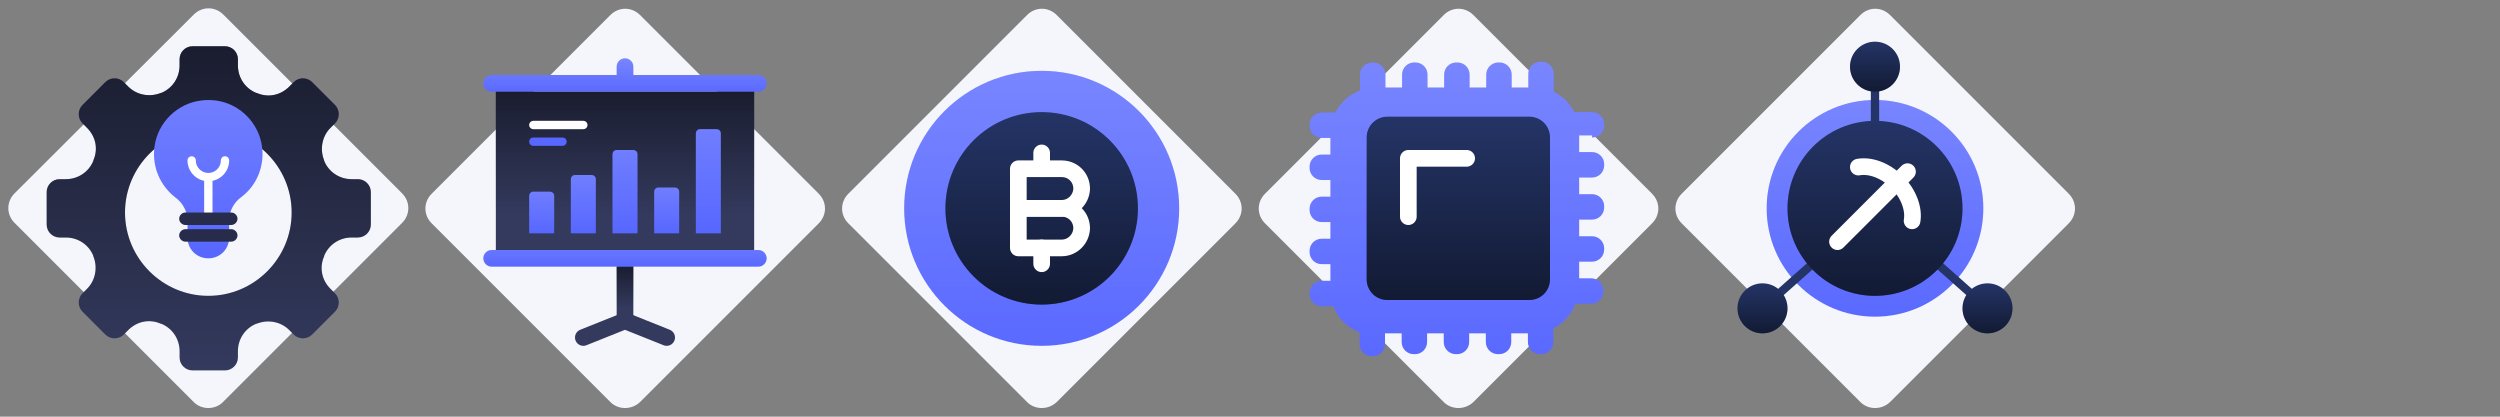 <?xml version="1.0" encoding="utf-8"?>
<!-- Generator: Adobe Illustrator 26.1.0, SVG Export Plug-In . SVG Version: 6.00 Build 0)  -->
<svg version="1.1" id="Layer_1" xmlns="http://www.w3.org/2000/svg" xmlns:xlink="http://www.w3.org/1999/xlink" x="0px" y="0px"
	 width="600px" height="100px" viewBox="0 0 600 100" style="enable-background:new 0 0 600 100;" xml:space="preserve">
<rect x="0" y="0" width="600" height="100" fill="#808080" stroke="none"/>
<style type="text/css">
	.st0{fill:#F5F6FB;}
	.st1{fill:#5767FF;}
	.st2{opacity:0.2;fill:url(#SVGID_1_);enable-background:new    ;}
	.st3{fill:none;stroke:#243466;stroke-width:2;stroke-miterlimit:10;}
	.st4{fill:#343A5E;}
	.st5{fill:none;stroke:#343A5E;stroke-width:4;stroke-miterlimit:10;}
	.st6{fill:none;stroke:#343A5E;stroke-width:4;stroke-linecap:round;stroke-miterlimit:10;}
	.st7{opacity:0.5;fill:url(#SVGID_00000094607192436494444950000012475227881221205426_);enable-background:new    ;}
	.st8{opacity:0.5;fill:url(#SVGID_00000101093950202065800020000011929161054176512161_);enable-background:new    ;}
	.st9{opacity:0.5;fill:url(#SVGID_00000160885275140978957390000002940880777536471992_);enable-background:new    ;}
	.st10{opacity:0.15;fill:url(#SVGID_00000000212106849471615630000013891299341845531322_);enable-background:new    ;}
	.st11{fill:none;stroke:#FFFFFF;stroke-width:2;stroke-linecap:round;stroke-miterlimit:10;}
	.st12{fill:#262C49;}
	.st13{opacity:0.2;fill:url(#SVGID_00000139281941856955334160000017936426496705581245_);enable-background:new    ;}
	.st14{opacity:0.15;fill:url(#SVGID_00000073720506945818486220000011494613698433718698_);enable-background:new    ;}
	.st15{opacity:0.15;fill:url(#SVGID_00000070105218497409403130000008250927233118743461_);enable-background:new    ;}
	.st16{opacity:0.15;fill:url(#SVGID_00000176725219386165064400000001583656617541805482_);enable-background:new    ;}
	.st17{opacity:0.15;fill:url(#SVGID_00000169539449356047751020000004111641066146786464_);enable-background:new    ;}
	.st18{opacity:0.15;fill:url(#SVGID_00000113345834774395077640000016336189926576407455_);enable-background:new    ;}
	.st19{fill:none;stroke:#FFFFFF;stroke-width:2;stroke-linecap:round;stroke-linejoin:round;stroke-miterlimit:10;}
	.st20{fill:none;stroke:#5767FF;stroke-width:2;stroke-linecap:round;stroke-linejoin:round;stroke-miterlimit:10;}
	.st21{opacity:0.2;fill:url(#SVGID_00000181803481713500072450000017472518235854381456_);enable-background:new    ;}
	.st22{fill:#243466;}
	.st23{opacity:0.5;fill:url(#SVGID_00000150803443600408614320000013629511840067710341_);enable-background:new    ;}
	.st24{fill:none;stroke:#FFFFFF;stroke-width:4;stroke-linecap:round;stroke-linejoin:round;stroke-miterlimit:10;}
	.st25{opacity:0.1;fill:url(#SVGID_00000142871933581513615190000011658195642618832548_);enable-background:new    ;}
	.st26{opacity:0.2;fill:url(#SVGID_00000054255831152926044320000009377854055546281652_);enable-background:new    ;}
	.st27{opacity:0.5;fill:url(#SVGID_00000034065029722854382980000003018370494985611427_);enable-background:new    ;}
	.st28{opacity:0.5;fill:url(#SVGID_00000015343139534587930650000010336972636329092541_);enable-background:new    ;}
	.st29{opacity:0.5;fill:url(#SVGID_00000060004567244232893620000010700055109654025407_);enable-background:new    ;}
	.st30{opacity:0.5;fill:url(#SVGID_00000156586064005156170450000005646522877201609600_);enable-background:new    ;}
	.st31{opacity:0.5;fill:url(#SVGID_00000145058958681548582630000014819473852858898562_);enable-background:new    ;}
</style>
<path class="st0" d="M446.5,96.5l-42.9-42.9c-2-2-2-5.1,0-7.1l42.9-42.9c2-2,5.1-2,7.1,0l42.9,42.9c2,2,2,5.1,0,7.1l-42.9,42.9
	C451.6,98.4,448.4,98.4,446.5,96.5z"/>
<circle class="st1" cx="450" cy="50" r="26"/>
<linearGradient id="SVGID_1_" gradientUnits="userSpaceOnUse" x1="450" y1="24" x2="450" y2="76" gradientTransform="matrix(1 0 0 -1 0 100)">
	<stop  offset="0" style="stop-color:#FFFFFF;stop-opacity:9.000000e-02"/>
	<stop  offset="1" style="stop-color:#FFFFFF"/>
</linearGradient>
<circle class="st2" cx="450" cy="50" r="26"/>
<polyline class="st3" points="423,74 450,50 450,16 "/>
<line class="st3" x1="477" y1="74" x2="450" y2="50"/>
<path class="st0" d="M46.5,96.5l-43-43c-2-2-2-5.1,0-7.1l43-42.9c2-2,5.1-2,7.1,0l42.9,42.9c2,2,2,5.1,0,7.1l-43,43
	C51.6,98.4,48.4,98.4,46.5,96.5z"/>
<path class="st0" d="M146.5,96.5l-42.9-42.9c-2-2-2-5.1,0-7.1l42.9-42.9c2-2,5.1-2,7.1,0l42.9,42.9c2,2,2,5.1,0,7.1l-42.9,42.9
	C151.6,98.4,148.4,98.4,146.5,96.5z"/>
<path class="st0" d="M246.5,96.5l-42.9-42.9c-2-2-2-5.1,0-7.1l42.9-42.9c2-2,5.1-2,7.1,0l42.9,42.9c2,2,2,5.1,0,7.1l-42.9,42.9
	C251.6,98.4,248.4,98.4,246.5,96.5z"/>
<rect x="119" y="22" class="st4" width="62" height="40"/>
<line class="st5" x1="150" y1="78" x2="150" y2="62"/>
<polyline class="st6" points="140,81 150,77 160,81 "/>
<path class="st1" d="M182,18h-30v-2c0-1.1-0.9-2-2-2s-2,0.9-2,2v2h-30c-1.1,0-2,0.9-2,2s0.9,2,2,2h64c1.1,0,2-0.9,2-2
	S183.1,18,182,18z"/>
<linearGradient id="SVGID_00000123442996837166489400000015494762059887446400_" gradientUnits="userSpaceOnUse" x1="150" y1="14" x2="150" y2="4" gradientTransform="matrix(1 0 0 1 0 60)">
	<stop  offset="0" style="stop-color:#000000;stop-opacity:0"/>
	<stop  offset="1" style="stop-color:#000000"/>
</linearGradient>
<rect x="148" y="64" style="opacity:0.5;fill:url(#SVGID_00000123442996837166489400000015494762059887446400_);enable-background:new    ;" width="4" height="10"/>
<linearGradient id="SVGID_00000144320851721993072630000003826948759128320389_" gradientUnits="userSpaceOnUse" x1="150" y1="-8" x2="150" y2="-38" gradientTransform="matrix(1 0 0 1 0 60)">
	<stop  offset="0" style="stop-color:#000000;stop-opacity:0"/>
	<stop  offset="1" style="stop-color:#000000"/>
</linearGradient>
<rect x="119" y="22" style="opacity:0.5;fill:url(#SVGID_00000144320851721993072630000003826948759128320389_);enable-background:new    ;" width="62" height="30"/>
<path class="st4" d="M85.9,43h-1.5c-2.9,0-5.5-1.7-6.6-4.4v-0.1c-1.1-2.7-0.5-5.8,1.5-7.8l1.1-1.1c1.2-1.2,1.2-3.2,0-4.4l-5.5-5.5
	c-1.2-1.2-3.2-1.2-4.4,0l-1.1,1.1c-2.1,2.1-5.1,2.7-7.8,1.5h-0.1c-2.7-1.1-4.4-3.7-4.4-6.6v-1.5c0-1.7-1.4-3.1-3.1-3.1h-7.8
	c-1.7,0-3.1,1.4-3.1,3.1v1.5c0,2.9-1.7,5.5-4.4,6.6h-0.1c-2.7,1.1-5.8,0.5-7.8-1.5l-1.1-1.1c-1.2-1.2-3.2-1.2-4.4,0l-5.5,5.5
	c-1.2,1.2-1.2,3.2,0,4.4l1.1,1.1c2.1,2.1,2.7,5.1,1.5,7.8v0.1c-1.1,2.7-3.7,4.4-6.6,4.4h-1.5c-1.7,0-3.1,1.4-3.1,3.1v7.8
	c0,1.7,1.4,3.1,3.1,3.1h1.5c2.9,0,5.5,1.7,6.6,4.4v0.1c1.1,2.7,0.5,5.8-1.5,7.8l-1.1,1.1c-1.2,1.2-1.2,3.2,0,4.4l5.5,5.5
	c1.2,1.2,3.2,1.2,4.4,0l1.1-1.1c2.1-2.1,5.1-2.7,7.8-1.5h0.1c2.7,1.1,4.4,3.7,4.4,6.6v1.5c0,1.7,1.4,3.1,3.1,3.1H54
	c1.7,0,3.1-1.4,3.1-3.1v-1.5c0-2.9,1.7-5.5,4.4-6.6h0.1c2.7-1.1,5.8-0.5,7.8,1.5l1.1,1.1c1.2,1.2,3.2,1.2,4.4,0l5.5-5.5
	c1.2-1.2,1.2-3.2,0-4.4l-1.1-1.1c-2.1-2.1-2.7-5.1-1.5-7.8v-0.1c1.1-2.7,3.7-4.4,6.6-4.4h1.5c1.7,0,3.1-1.4,3.1-3.1v-7.8
	C89,44.4,87.6,43,85.9,43z M50,71c-11,0-20-9-20-20s9-20,20-20s20,9,20,20S61,71,50,71z"/>
<linearGradient id="SVGID_00000029020951281932941600000001841156777281071285_" gradientUnits="userSpaceOnUse" x1="50.1" y1="11" x2="50.1" y2="89" gradientTransform="matrix(1 0 0 -1 0 100)">
	<stop  offset="0" style="stop-color:#000000;stop-opacity:0"/>
	<stop  offset="1" style="stop-color:#000000"/>
</linearGradient>
<path style="opacity:0.5;fill:url(#SVGID_00000029020951281932941600000001841156777281071285_);enable-background:new    ;" d="
	M85.9,43h-1.5c-2.9,0-5.5-1.7-6.6-4.4v-0.1c-1.1-2.7-0.5-5.8,1.5-7.8l1.1-1.1c1.2-1.2,1.2-3.2,0-4.4l-5.5-5.5
	c-1.2-1.2-3.2-1.2-4.4,0l-1.1,1.1c-2.1,2.1-5.1,2.7-7.8,1.5h-0.1c-2.7-1.1-4.4-3.7-4.4-6.6v-1.5c0-1.7-1.4-3.1-3.1-3.1h-7.8
	c-1.7,0-3.1,1.4-3.1,3.1v1.5c0,2.9-1.7,5.5-4.4,6.6h-0.1c-2.7,1.1-5.8,0.5-7.8-1.5l-1.1-1.1c-1.2-1.2-3.2-1.2-4.4,0l-5.5,5.5
	c-1.2,1.2-1.2,3.2,0,4.4l1.1,1.1c2.1,2.1,2.7,5.1,1.5,7.8v0.1c-1.1,2.7-3.7,4.4-6.6,4.4h-1.5c-1.7,0-3.1,1.4-3.1,3.1v7.8
	c0,1.7,1.4,3.1,3.1,3.1h1.5c2.9,0,5.5,1.7,6.6,4.4v0.1c1.1,2.7,0.5,5.8-1.5,7.8l-1.1,1.1c-1.2,1.2-1.2,3.2,0,4.4l5.5,5.5
	c1.2,1.2,3.2,1.2,4.4,0l1.1-1.1c2.1-2.1,5.1-2.7,7.8-1.5h0.1c2.7,1.1,4.4,3.7,4.4,6.6v1.5c0,1.7,1.4,3.1,3.1,3.1H54
	c1.7,0,3.1-1.4,3.1-3.1v-1.5c0-2.9,1.7-5.5,4.4-6.6h0.1c2.7-1.1,5.8-0.5,7.8,1.5l1.1,1.1c1.2,1.2,3.2,1.2,4.4,0l5.5-5.5
	c1.2-1.2,1.2-3.2,0-4.4l-1.1-1.1c-2.1-2.1-2.7-5.1-1.5-7.8v-0.1c1.1-2.7,3.7-4.4,6.6-4.4h1.5c1.7,0,3.1-1.4,3.1-3.1v-7.8
	C89,44.4,87.6,43,85.9,43z M50,71c-11,0-20-9-20-20s9-20,20-20s20,9,20,20S61,71,50,71z"/>
<path class="st1" d="M63,37c0-7.7-6.6-13.8-14.5-12.9c-5.8,0.6-10.6,5.2-11.4,11c-0.7,5,1.4,9.5,5,12.3c1.8,1.3,2.9,3.4,2.9,5.6v4
	c0,2.8,2.2,5,5,5l0,0c2.8,0,5-2.2,5-5v-4.1c0-2.2,1.1-4.3,2.9-5.6C61,45,63,41.2,63,37z"/>
<linearGradient id="SVGID_00000111188637774313287660000008379035415428071569_" gradientUnits="userSpaceOnUse" x1="49.983" y1="38" x2="49.983" y2="75.988" gradientTransform="matrix(1 0 0 -1 0 100)">
	<stop  offset="0" style="stop-color:#FFFFFF;stop-opacity:0"/>
	<stop  offset="1" style="stop-color:#FFFFFF"/>
</linearGradient>
<path style="opacity:0.15;fill:url(#SVGID_00000111188637774313287660000008379035415428071569_);enable-background:new    ;" d="
	M63,37c0-7.7-6.6-13.8-14.5-12.9c-5.8,0.6-10.6,5.2-11.4,11c-0.7,5,1.4,9.5,5,12.3c1.8,1.3,2.9,3.4,2.9,5.6v4c0,2.8,2.2,5,5,5l0,0
	c2.8,0,5-2.2,5-5v-4.1c0-2.2,1.1-4.3,2.9-5.6C61,45,63,41.2,63,37z"/>
<path class="st11" d="M54,38.5c0,2.2-1.8,4-4,4s-4-1.8-4-4"/>
<line class="st11" x1="50" y1="52" x2="50" y2="43"/>
<path class="st12" d="M55.5,54h-11c-0.8,0-1.5-0.7-1.5-1.5l0,0c0-0.8,0.7-1.5,1.5-1.5h11c0.8,0,1.5,0.7,1.5,1.5l0,0
	C57,53.3,56.3,54,55.5,54z"/>
<path class="st12" d="M55.5,58h-11c-0.8,0-1.5-0.7-1.5-1.5l0,0c0-0.8,0.7-1.5,1.5-1.5h11c0.8,0,1.5,0.7,1.5,1.5l0,0
	C57,57.3,56.3,58,55.5,58z"/>
<linearGradient id="SVGID_00000157292875515473858400000016253404396765558145_" gradientUnits="userSpaceOnUse" x1="150" y1="78" x2="150" y2="86" gradientTransform="matrix(1 0 0 -1 0 100)">
	<stop  offset="0" style="stop-color:#FFFFFF;stop-opacity:9.000000e-02"/>
	<stop  offset="1" style="stop-color:#FFFFFF"/>
</linearGradient>
<path style="opacity:0.2;fill:url(#SVGID_00000157292875515473858400000016253404396765558145_);enable-background:new    ;" d="
	M182,18h-30v-2c0-1.1-0.9-2-2-2s-2,0.9-2,2v2h-30c-1.1,0-2,0.9-2,2s0.9,2,2,2h64c1.1,0,2-0.9,2-2S183.1,18,182,18z"/>
<g>
	<path class="st1" d="M133,56h-6v-9c0-0.5,0.4-1,1-1h4c0.5,0,1,0.4,1,1V56z"/>
	
		<linearGradient id="SVGID_00000042709250639870188620000018368235923593436806_" gradientUnits="userSpaceOnUse" x1="130" y1="44" x2="130" y2="54" gradientTransform="matrix(1 0 0 -1 0 100)">
		<stop  offset="0" style="stop-color:#FFFFFF;stop-opacity:0"/>
		<stop  offset="1" style="stop-color:#FFFFFF"/>
	</linearGradient>
	<path style="opacity:0.15;fill:url(#SVGID_00000042709250639870188620000018368235923593436806_);enable-background:new    ;" d="
		M133,56h-6v-9c0-0.5,0.4-1,1-1h4c0.5,0,1,0.4,1,1V56z"/>
	<path class="st1" d="M143,56h-6V43c0-0.5,0.4-1,1-1h4c0.5,0,1,0.4,1,1V56z"/>
	
		<linearGradient id="SVGID_00000143588070426875049430000018245809984120042164_" gradientUnits="userSpaceOnUse" x1="140" y1="44" x2="140" y2="58" gradientTransform="matrix(1 0 0 -1 0 100)">
		<stop  offset="0" style="stop-color:#FFFFFF;stop-opacity:0"/>
		<stop  offset="1" style="stop-color:#FFFFFF"/>
	</linearGradient>
	<path style="opacity:0.15;fill:url(#SVGID_00000143588070426875049430000018245809984120042164_);enable-background:new    ;" d="
		M143,56h-6V43c0-0.5,0.4-1,1-1h4c0.5,0,1,0.4,1,1V56z"/>
	<path class="st1" d="M153,56h-6V37c0-0.5,0.4-1,1-1h4c0.5,0,1,0.4,1,1V56z"/>
	
		<linearGradient id="SVGID_00000160883117212952299830000013423422144494710975_" gradientUnits="userSpaceOnUse" x1="150" y1="44" x2="150" y2="64" gradientTransform="matrix(1 0 0 -1 0 100)">
		<stop  offset="0" style="stop-color:#FFFFFF;stop-opacity:0"/>
		<stop  offset="1" style="stop-color:#FFFFFF"/>
	</linearGradient>
	<path style="opacity:0.15;fill:url(#SVGID_00000160883117212952299830000013423422144494710975_);enable-background:new    ;" d="
		M153,56h-6V37c0-0.5,0.4-1,1-1h4c0.5,0,1,0.4,1,1V56z"/>
	<path class="st1" d="M163,56h-6V46c0-0.5,0.4-1,1-1h4c0.5,0,1,0.4,1,1V56z"/>
	
		<linearGradient id="SVGID_00000138574487529109441280000003003519674395321518_" gradientUnits="userSpaceOnUse" x1="160" y1="44" x2="160" y2="55" gradientTransform="matrix(1 0 0 -1 0 100)">
		<stop  offset="0" style="stop-color:#FFFFFF;stop-opacity:0"/>
		<stop  offset="1" style="stop-color:#FFFFFF"/>
	</linearGradient>
	<path style="opacity:0.15;fill:url(#SVGID_00000138574487529109441280000003003519674395321518_);enable-background:new    ;" d="
		M163,56h-6V46c0-0.5,0.4-1,1-1h4c0.5,0,1,0.4,1,1V56z"/>
	<path class="st1" d="M173,56h-6V32c0-0.5,0.4-1,1-1h4c0.5,0,1,0.4,1,1V56z"/>
	
		<linearGradient id="SVGID_00000179619932852744163610000013000476869858273423_" gradientUnits="userSpaceOnUse" x1="170" y1="44" x2="170" y2="69" gradientTransform="matrix(1 0 0 -1 0 100)">
		<stop  offset="0" style="stop-color:#FFFFFF;stop-opacity:0"/>
		<stop  offset="1" style="stop-color:#FFFFFF"/>
	</linearGradient>
	<path style="opacity:0.15;fill:url(#SVGID_00000179619932852744163610000013000476869858273423_);enable-background:new    ;" d="
		M173,56h-6V32c0-0.5,0.4-1,1-1h4c0.5,0,1,0.4,1,1V56z"/>
</g>
<line class="st19" x1="128" y1="30" x2="140" y2="30"/>
<line class="st20" x1="128" y1="34" x2="135" y2="34"/>
<g>
	<circle class="st1" cx="250" cy="50" r="33"/>
	
		<linearGradient id="SVGID_00000057842543730832307120000002036252303422825612_" gradientUnits="userSpaceOnUse" x1="250" y1="17" x2="250" y2="83" gradientTransform="matrix(1 0 0 -1 0 100)">
		<stop  offset="0" style="stop-color:#FFFFFF;stop-opacity:9.000000e-02"/>
		<stop  offset="1" style="stop-color:#FFFFFF"/>
	</linearGradient>
	
		<circle style="opacity:0.2;fill:url(#SVGID_00000057842543730832307120000002036252303422825612_);enable-background:new    ;" cx="250" cy="50" r="33"/>
	<circle class="st22" cx="250" cy="50" r="23.1"/>
	
		<linearGradient id="SVGID_00000180346950542378419020000003664721881090906024_" gradientUnits="userSpaceOnUse" x1="250" y1="26.9" x2="250" y2="73.1">
		<stop  offset="0" style="stop-color:#000000;stop-opacity:0"/>
		<stop  offset="1" style="stop-color:#000000"/>
	</linearGradient>
	
		<circle style="opacity:0.5;fill:url(#SVGID_00000180346950542378419020000003664721881090906024_);enable-background:new    ;" cx="250" cy="50" r="23.1"/>
	<path class="st24" d="M254.8,50h-10.4v-9.5h10.4c2.7,0,4.8,2.1,4.8,4.8l0,0C259.5,47.9,257.4,50,254.8,50z"/>
	<path class="st24" d="M254.8,59.5h-10.4V50h10.4c2.7,0,4.8,2.1,4.8,4.8l0,0C259.5,57.4,257.4,59.5,254.8,59.5z"/>
	<line class="st24" x1="250" y1="59.5" x2="250" y2="63.3"/>
	<line class="st24" x1="250" y1="36.7" x2="250" y2="40.5"/>
</g>
<path class="st1" d="M182,64h-64c-1.1,0-2-0.9-2-2l0,0c0-1.1,0.9-2,2-2h64c1.1,0,2,0.9,2,2l0,0C184,63.1,183.1,64,182,64z"/>
<linearGradient id="SVGID_00000145778857315919148900000017464080941130885028_" gradientUnits="userSpaceOnUse" x1="150" y1="36" x2="150" y2="40" gradientTransform="matrix(1 0 0 -1 0 100)">
	<stop  offset="0" style="stop-color:#FFFFFF;stop-opacity:9.000000e-02"/>
	<stop  offset="1" style="stop-color:#FFFFFF"/>
</linearGradient>
<path style="opacity:0.1;fill:url(#SVGID_00000145778857315919148900000017464080941130885028_);enable-background:new    ;" d="
	M182,64h-64c-1.1,0-2-0.9-2-2l0,0c0-1.1,0.9-2,2-2h64c1.1,0,2,0.9,2,2l0,0C184,63.1,183.1,64,182,64z"/>
<path class="st0" d="M346.5,96.5l-42.9-42.9c-2-2-2-5.1,0-7.1l42.9-42.9c2-2,5.1-2,7.1,0l42.9,42.9c2,2,2,5.1,0,7.1l-42.9,42.9
	C351.6,98.4,348.4,98.4,346.5,96.5z"/>
<path class="st1" d="M382.1,33c1.6,0,2.9-1.3,2.9-2.9v-0.3c0-1.6-1.3-2.9-2.9-2.9h-4.3c-1-2.1-2.8-3.8-4.9-4.9v-4.3
	c0-1.6-1.3-2.9-2.9-2.9h-0.3c-1.6,0-2.9,1.3-2.9,2.9V21h-4v-3.1c0-1.6-1.3-2.9-2.9-2.9h-0.3c-1.6,0-2.9,1.3-2.9,2.9V21h-4v-3.1
	c0-1.6-1.3-2.9-2.9-2.9h-0.3c-1.6,0-2.9,1.3-2.9,2.9V21h-4v-3.1c0-1.6-1.3-2.9-2.9-2.9h-0.3c-1.6,0-2.9,1.3-2.9,2.9V21h-4v-3.1
	c0-1.6-1.3-2.9-2.9-2.9h-0.3c-1.6,0-2.9,1.3-2.9,2.9v3.8c-2.6,1-4.7,2.9-5.9,5.3h-3.3c-1.6,0-2.9,1.3-2.9,2.9v0.3
	c0,1.6,1.3,2.9,2.9,2.9h2.1v4h-2.1c-1.6,0-2.9,1.3-2.9,2.9v0.3c0,1.6,1.3,2.9,2.9,2.9h2.1v4h-2.1c-1.6,0-2.9,1.3-2.9,2.9v0.3
	c0,1.6,1.3,2.9,2.9,2.9h2.1v4h-2.1c-1.6,0-2.9,1.3-2.9,2.9v0.3c0,1.6,1.3,2.9,2.9,2.9h2.1v4h-2.1c-1.6,0-2.9,1.3-2.9,2.9v0.3
	c0,1.6,1.3,2.9,2.9,2.9h2.8c1.1,2.9,3.4,5.2,6.3,6.3v2.8c0,1.6,1.3,2.9,2.9,2.9h0.3c1.6,0,2.9-1.3,2.9-2.9V80h4v2.1
	c0,1.6,1.3,2.9,2.9,2.9h0.3c1.6,0,2.9-1.3,2.9-2.9V80h4v2.1c0,1.6,1.3,2.9,2.9,2.9h0.3c1.6,0,2.9-1.3,2.9-2.9V80h4v2.1
	c0,1.6,1.3,2.9,2.9,2.9h0.3c1.6,0,2.9-1.3,2.9-2.9V80h4v2.1c0,1.6,1.3,2.9,2.9,2.9h0.3c1.6,0,2.9-1.3,2.9-2.9v-3.3
	c2.4-1.2,4.3-3.3,5.3-5.9h3.8c1.6,0,2.9-1.3,2.9-2.9v-0.3c0-1.6-1.3-2.9-2.9-2.9H379v-4h3.1c1.6,0,2.9-1.3,2.9-2.9v-0.3
	c0-1.6-1.3-2.9-2.9-2.9H379v-4h3.1c1.6,0,2.9-1.3,2.9-2.9v-0.3c0-1.6-1.3-2.9-2.9-2.9H379v-4h3.1c1.6,0,2.9-1.3,2.9-2.9v-0.3
	c0-1.6-1.3-2.9-2.9-2.9H379v-4H382.1z"/>
<linearGradient id="SVGID_00000093156306079342846360000014574199734414837389_" gradientUnits="userSpaceOnUse" x1="350" y1="85" x2="350" y2="15">
	<stop  offset="0" style="stop-color:#FFFFFF;stop-opacity:9.000000e-02"/>
	<stop  offset="1" style="stop-color:#FFFFFF"/>
</linearGradient>
<path style="opacity:0.2;fill:url(#SVGID_00000093156306079342846360000014574199734414837389_);enable-background:new    ;" d="
	M382.1,33c1.6,0,2.9-1.3,2.9-2.9v-0.3c0-1.6-1.3-2.9-2.9-2.9h-4.3c-1-2.1-2.8-3.8-4.9-4.9v-4.3c0-1.6-1.3-2.9-2.9-2.9h-0.3
	c-1.6,0-2.9,1.3-2.9,2.9V21h-4v-3.1c0-1.6-1.3-2.9-2.9-2.9h-0.3c-1.6,0-2.9,1.3-2.9,2.9V21h-4v-3.1c0-1.6-1.3-2.9-2.9-2.9h-0.3
	c-1.6,0-2.9,1.3-2.9,2.9V21h-4v-3.1c0-1.6-1.3-2.9-2.9-2.9h-0.3c-1.6,0-2.9,1.3-2.9,2.9V21h-4v-3.1c0-1.6-1.3-2.9-2.9-2.9h-0.3
	c-1.6,0-2.9,1.3-2.9,2.9v3.8c-2.6,1-4.7,2.9-5.9,5.3h-3.3c-1.6,0-2.9,1.3-2.9,2.9v0.3c0,1.6,1.3,2.9,2.9,2.9h2.1v4h-2.1
	c-1.6,0-2.9,1.3-2.9,2.9v0.3c0,1.6,1.3,2.9,2.9,2.9h2.1v4h-2.1c-1.6,0-2.9,1.3-2.9,2.9v0.3c0,1.6,1.3,2.9,2.9,2.9h2.1v4h-2.1
	c-1.6,0-2.9,1.3-2.9,2.9v0.3c0,1.6,1.3,2.9,2.9,2.9h2.1v4h-2.1c-1.6,0-2.9,1.3-2.9,2.9v0.3c0,1.6,1.3,2.9,2.9,2.9h2.8
	c1.1,2.9,3.4,5.2,6.3,6.3v2.8c0,1.6,1.3,2.9,2.9,2.9h0.3c1.6,0,2.9-1.3,2.9-2.9V80h4v2.1c0,1.6,1.3,2.9,2.9,2.9h0.3
	c1.6,0,2.9-1.3,2.9-2.9V80h4v2.1c0,1.6,1.3,2.9,2.9,2.9h0.3c1.6,0,2.9-1.3,2.9-2.9V80h4v2.1c0,1.6,1.3,2.9,2.9,2.9h0.3
	c1.6,0,2.9-1.3,2.9-2.9V80h4v2.1c0,1.6,1.3,2.9,2.9,2.9h0.3c1.6,0,2.9-1.3,2.9-2.9v-3.3c2.4-1.2,4.3-3.3,5.3-5.9h3.8
	c1.6,0,2.9-1.3,2.9-2.9v-0.3c0-1.6-1.3-2.9-2.9-2.9H379v-4h3.1c1.6,0,2.9-1.3,2.9-2.9v-0.3c0-1.6-1.3-2.9-2.9-2.9H379v-4h3.1
	c1.6,0,2.9-1.3,2.9-2.9v-0.3c0-1.6-1.3-2.9-2.9-2.9H379v-4h3.1c1.6,0,2.9-1.3,2.9-2.9v-0.3c0-1.6-1.3-2.9-2.9-2.9H379v-4H382.1z"/>
<path class="st22" d="M367,72h-34c-2.8,0-5-2.2-5-5V33c0-2.8,2.2-5,5-5h34c2.8,0,5,2.2,5,5v34C372,69.8,369.8,72,367,72z"/>
<linearGradient id="SVGID_00000176012850481405371130000006119323182291706530_" gradientUnits="userSpaceOnUse" x1="350" y1="28" x2="350" y2="72">
	<stop  offset="0" style="stop-color:#000000;stop-opacity:0"/>
	<stop  offset="1" style="stop-color:#000000"/>
</linearGradient>
<path style="opacity:0.5;fill:url(#SVGID_00000176012850481405371130000006119323182291706530_);enable-background:new    ;" d="
	M367,72h-34c-2.8,0-5-2.2-5-5V33c0-2.8,2.2-5,5-5h34c2.8,0,5,2.2,5,5v34C372,69.8,369.8,72,367,72z"/>
<polyline class="st24" points="338,52 338,38 352,38 "/>
<circle class="st22" cx="450" cy="50" r="21"/>
<linearGradient id="SVGID_00000116232648392429126120000016697338992421868959_" gradientUnits="userSpaceOnUse" x1="450" y1="29" x2="450" y2="71">
	<stop  offset="0" style="stop-color:#000000;stop-opacity:0"/>
	<stop  offset="1" style="stop-color:#000000"/>
</linearGradient>
<circle style="opacity:0.5;fill:url(#SVGID_00000116232648392429126120000016697338992421868959_);enable-background:new    ;" cx="450" cy="50" r="21"/>
<path class="st24" d="M446,40.1c2.8-0.5,6.4,0.7,9.3,3.6c2.8,2.8,4.1,6.5,3.6,9.3"/>
<line class="st24" x1="457.8" y1="41.2" x2="441" y2="58"/>
<circle class="st22" cx="450" cy="16" r="6"/>
<linearGradient id="SVGID_00000114061295359964502470000006135598926840067978_" gradientUnits="userSpaceOnUse" x1="450" y1="10" x2="450" y2="22">
	<stop  offset="0" style="stop-color:#000000;stop-opacity:0"/>
	<stop  offset="1" style="stop-color:#000000"/>
</linearGradient>
<circle style="opacity:0.5;fill:url(#SVGID_00000114061295359964502470000006135598926840067978_);enable-background:new    ;" cx="450" cy="16" r="6"/>
<circle class="st22" cx="423" cy="74" r="6"/>
<linearGradient id="SVGID_00000008119223846923829350000000701166784106174096_" gradientUnits="userSpaceOnUse" x1="423" y1="68" x2="423" y2="80">
	<stop  offset="0" style="stop-color:#000000;stop-opacity:0"/>
	<stop  offset="1" style="stop-color:#000000"/>
</linearGradient>
<circle style="opacity:0.5;fill:url(#SVGID_00000008119223846923829350000000701166784106174096_);enable-background:new    ;" cx="423" cy="74" r="6"/>
<circle class="st22" cx="477" cy="74" r="6"/>
<linearGradient id="SVGID_00000052067656560986955670000000346614189065581227_" gradientUnits="userSpaceOnUse" x1="477" y1="68" x2="477" y2="80">
	<stop  offset="0" style="stop-color:#000000;stop-opacity:0"/>
	<stop  offset="1" style="stop-color:#000000"/>
</linearGradient>
<circle style="opacity:0.5;fill:url(#SVGID_00000052067656560986955670000000346614189065581227_);enable-background:new    ;" cx="477" cy="74" r="6"/>
</svg>
